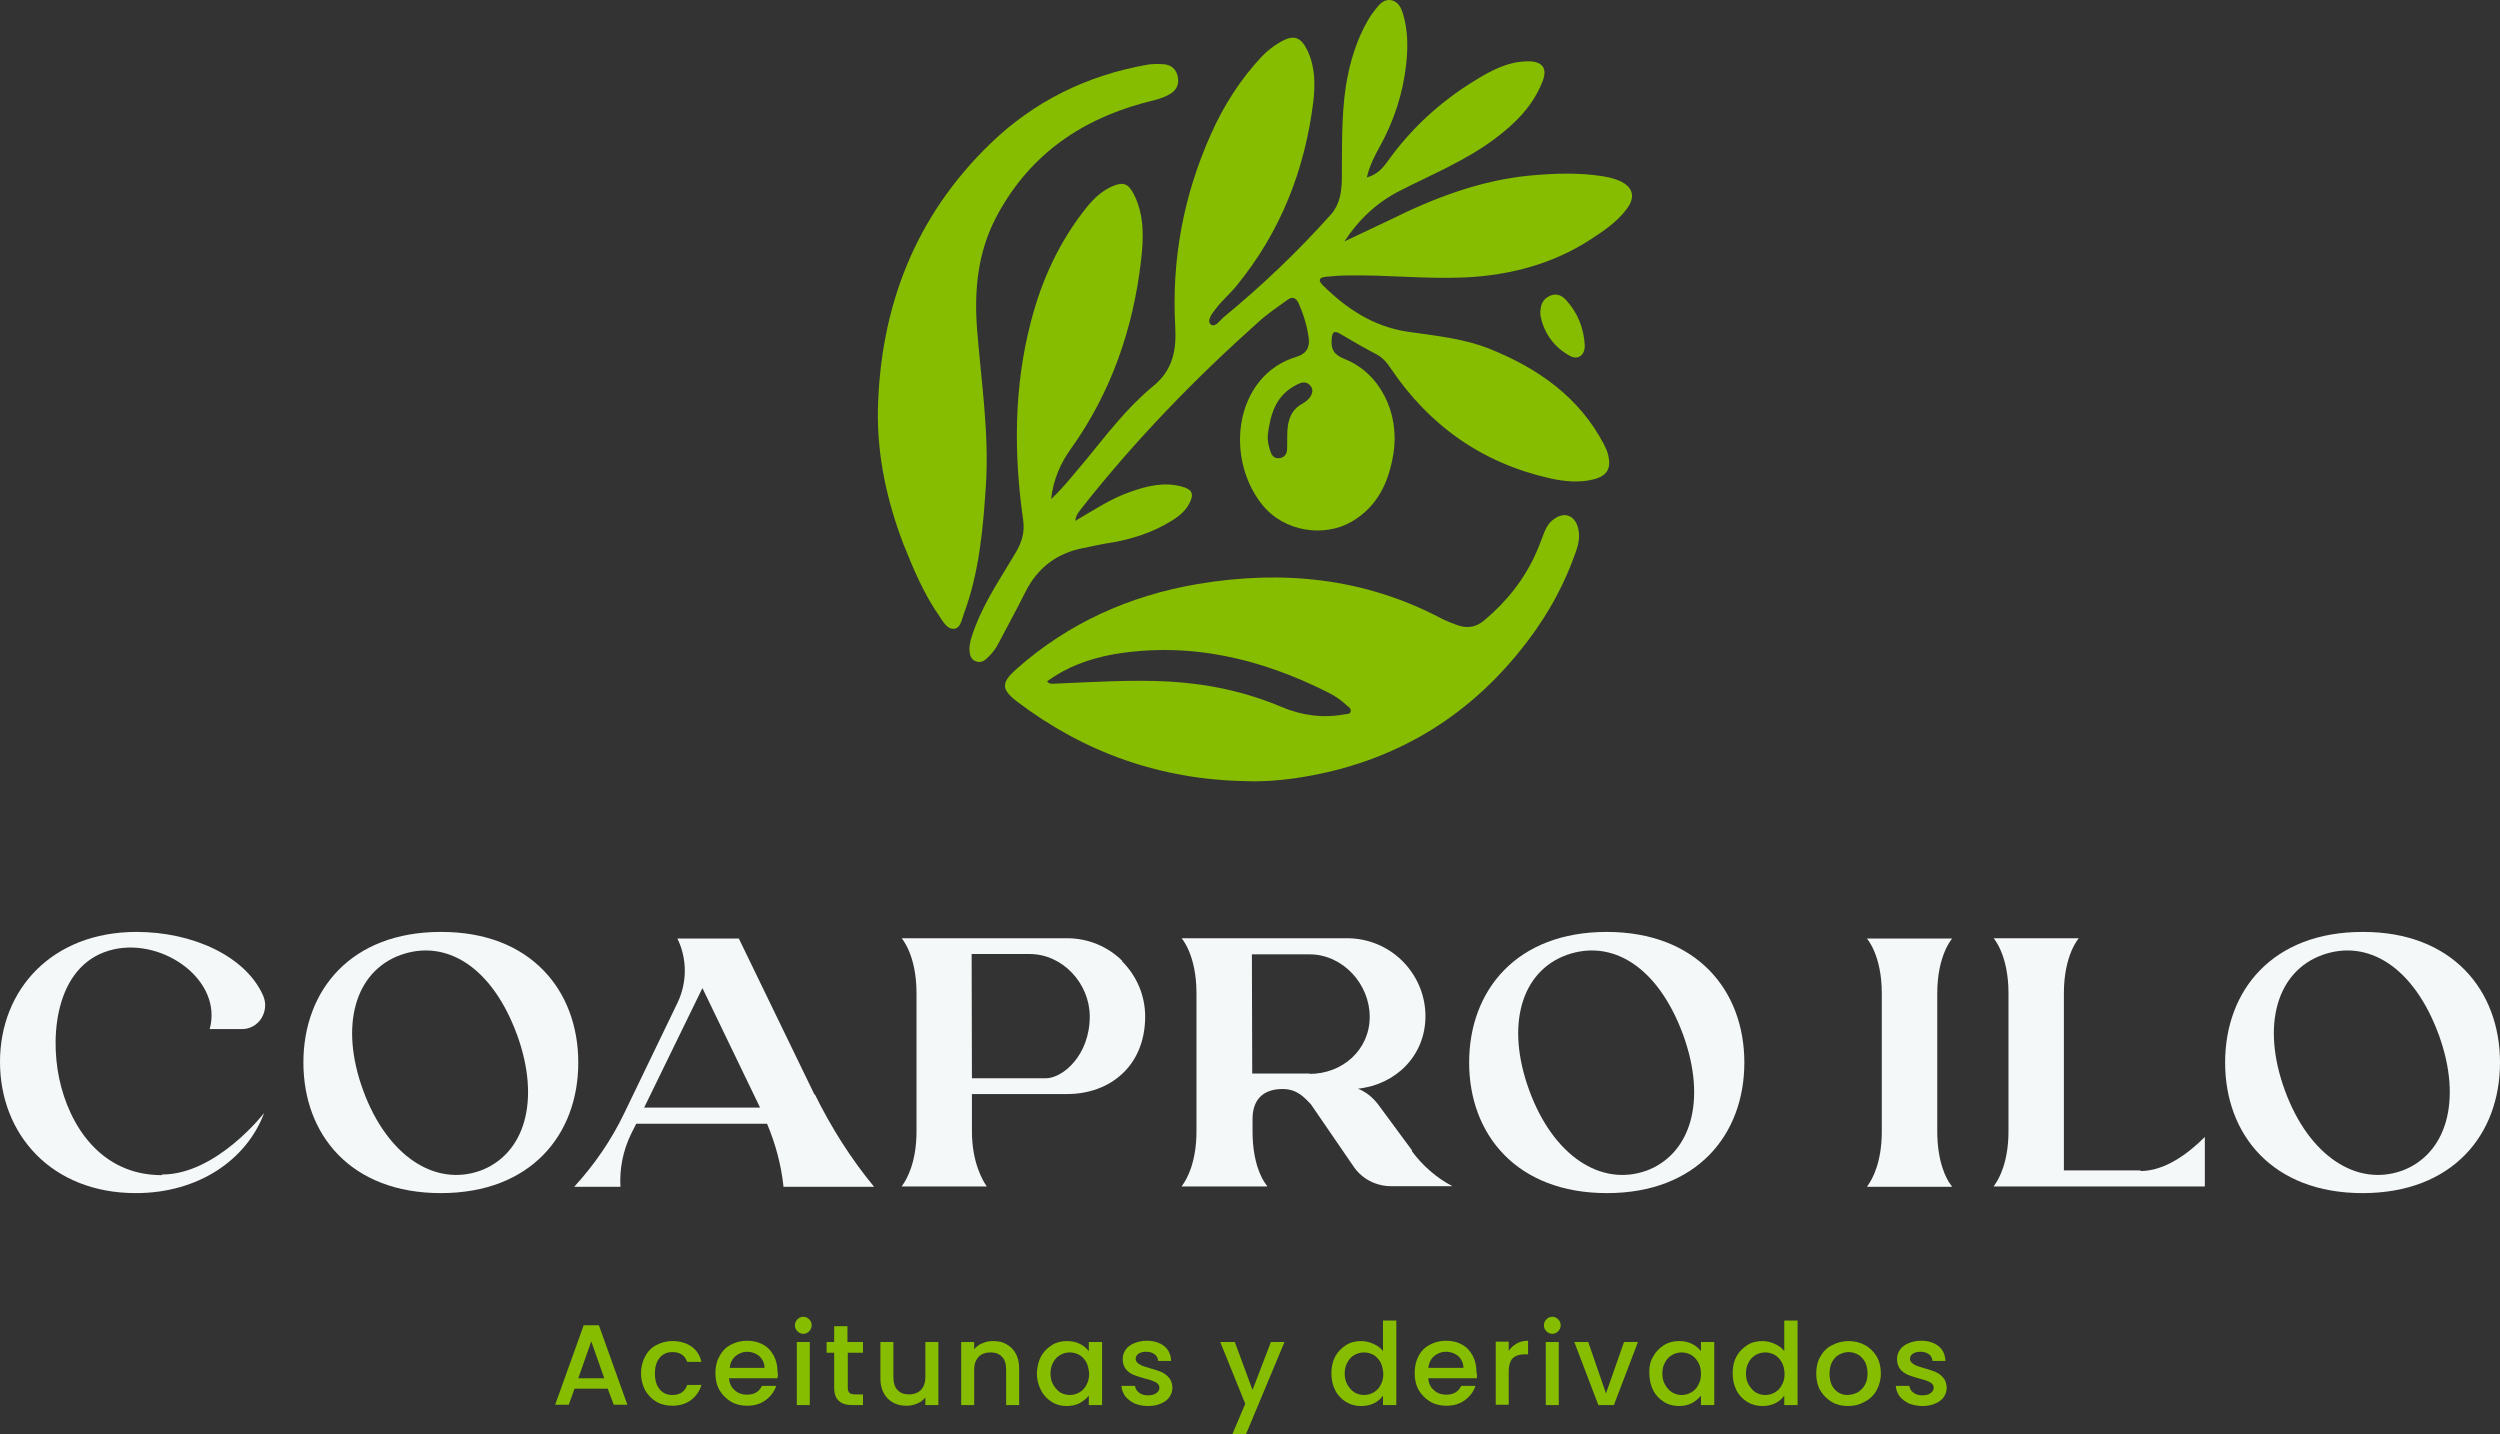 <svg width="61" height="35" viewBox="0 0 61 35" fill="none" xmlns="http://www.w3.org/2000/svg">
<rect x="0" y="0" width="61" height="35" fill="#333333" stroke="none"/>
<path d="M14.829 33.884H14.018L13.878 34.276H13.546L14.242 32.337H14.613L15.308 34.276H14.976L14.829 33.884ZM14.744 33.63L14.427 32.729L14.11 33.63H14.744Z" fill="#86BD00"/>
<path d="M15.741 33.099C15.803 32.976 15.895 32.883 16.011 32.822C16.127 32.76 16.258 32.722 16.405 32.722C16.591 32.722 16.745 32.768 16.869 32.853C16.993 32.937 17.078 33.068 17.116 33.23H16.768C16.738 33.153 16.699 33.091 16.637 33.053C16.575 33.007 16.498 32.991 16.405 32.991C16.274 32.991 16.173 33.037 16.096 33.13C16.019 33.222 15.98 33.353 15.98 33.514C15.98 33.676 16.019 33.807 16.096 33.899C16.173 33.992 16.274 34.038 16.405 34.038C16.591 34.038 16.714 33.953 16.768 33.792H17.116C17.07 33.946 16.985 34.069 16.861 34.161C16.738 34.253 16.583 34.3 16.405 34.3C16.258 34.3 16.127 34.269 16.011 34.2C15.895 34.13 15.81 34.038 15.741 33.922C15.679 33.799 15.64 33.661 15.64 33.507C15.64 33.353 15.679 33.214 15.741 33.099Z" fill="#86BD00"/>
<path d="M18.971 33.63H17.788C17.796 33.753 17.843 33.853 17.927 33.922C18.012 33.999 18.113 34.03 18.229 34.03C18.399 34.03 18.523 33.961 18.592 33.815H18.94C18.893 33.953 18.808 34.069 18.685 34.161C18.561 34.253 18.414 34.3 18.229 34.3C18.082 34.3 17.951 34.269 17.835 34.2C17.719 34.13 17.626 34.038 17.557 33.922C17.487 33.799 17.456 33.661 17.456 33.507C17.456 33.345 17.487 33.207 17.557 33.091C17.619 32.968 17.711 32.876 17.827 32.814C17.943 32.752 18.074 32.714 18.229 32.714C18.376 32.714 18.507 32.745 18.615 32.806C18.731 32.868 18.816 32.96 18.878 33.076C18.94 33.191 18.971 33.322 18.971 33.468C18.986 33.538 18.979 33.584 18.971 33.63ZM18.654 33.376C18.654 33.261 18.608 33.168 18.53 33.091C18.445 33.022 18.345 32.983 18.229 32.983C18.121 32.983 18.028 33.022 17.943 33.091C17.866 33.16 17.819 33.253 17.804 33.376H18.654Z" fill="#86BD00"/>
<path d="M19.458 32.483C19.419 32.445 19.396 32.398 19.396 32.337C19.396 32.283 19.419 32.229 19.458 32.191C19.496 32.152 19.543 32.129 19.604 32.129C19.659 32.129 19.705 32.152 19.744 32.191C19.782 32.229 19.805 32.275 19.805 32.337C19.805 32.391 19.782 32.445 19.744 32.483C19.705 32.522 19.659 32.545 19.604 32.545C19.543 32.545 19.496 32.522 19.458 32.483ZM19.759 32.745V34.284H19.442V32.745H19.759Z" fill="#86BD00"/>
<path d="M20.686 33.007V33.861C20.686 33.915 20.702 33.961 20.725 33.984C20.748 34.007 20.794 34.023 20.864 34.023H21.057V34.284H20.802C20.655 34.284 20.547 34.253 20.47 34.184C20.393 34.115 20.354 34.007 20.354 33.861V33.007H20.169V32.745H20.354V32.36H20.678V32.745H21.057V33.007H20.686Z" fill="#86BD00"/>
<path d="M22.896 32.745V34.284H22.579V34.099C22.525 34.161 22.464 34.215 22.379 34.246C22.294 34.284 22.209 34.3 22.116 34.3C21.992 34.3 21.884 34.276 21.791 34.223C21.698 34.169 21.621 34.099 21.567 33.999C21.513 33.899 21.482 33.784 21.482 33.645V32.745H21.799V33.599C21.799 33.738 21.83 33.846 21.899 33.915C21.969 33.992 22.062 34.023 22.185 34.023C22.301 34.023 22.402 33.984 22.471 33.915C22.541 33.838 22.579 33.738 22.579 33.599V32.745H22.896Z" fill="#86BD00"/>
<path d="M24.558 32.799C24.65 32.853 24.728 32.922 24.782 33.022C24.836 33.122 24.867 33.237 24.867 33.376V34.284H24.55V33.422C24.55 33.284 24.519 33.176 24.45 33.107C24.38 33.03 24.287 32.999 24.164 32.999C24.048 32.999 23.947 33.037 23.878 33.107C23.808 33.184 23.77 33.284 23.77 33.422V34.284H23.453V32.745H23.77V32.922C23.824 32.86 23.885 32.806 23.97 32.776C24.055 32.737 24.14 32.722 24.233 32.722C24.357 32.722 24.465 32.745 24.558 32.799Z" fill="#86BD00"/>
<path d="M25.4 33.099C25.462 32.983 25.554 32.891 25.663 32.822C25.771 32.753 25.894 32.722 26.034 32.722C26.157 32.722 26.258 32.745 26.35 32.791C26.443 32.837 26.513 32.899 26.567 32.968V32.745H26.891V34.284H26.567V34.053C26.513 34.123 26.435 34.184 26.343 34.238C26.25 34.284 26.142 34.307 26.026 34.307C25.894 34.307 25.771 34.276 25.663 34.207C25.554 34.138 25.462 34.046 25.4 33.922C25.338 33.799 25.299 33.661 25.299 33.507C25.307 33.353 25.338 33.214 25.4 33.099ZM26.505 33.237C26.459 33.16 26.404 33.099 26.335 33.06C26.265 33.022 26.188 32.999 26.103 32.999C26.018 32.999 25.941 33.022 25.871 33.06C25.802 33.099 25.74 33.16 25.701 33.237C25.655 33.314 25.632 33.407 25.632 33.514C25.632 33.622 25.655 33.715 25.701 33.792C25.748 33.869 25.802 33.93 25.871 33.976C25.941 34.015 26.018 34.038 26.103 34.038C26.188 34.038 26.265 34.015 26.335 33.976C26.404 33.938 26.466 33.876 26.505 33.799C26.551 33.722 26.575 33.63 26.575 33.522C26.567 33.407 26.544 33.314 26.505 33.237Z" fill="#86BD00"/>
<path d="M27.687 34.246C27.595 34.2 27.517 34.146 27.455 34.069C27.401 33.992 27.37 33.907 27.363 33.815H27.695C27.703 33.876 27.734 33.938 27.788 33.976C27.842 34.023 27.919 34.046 28.004 34.046C28.097 34.046 28.166 34.03 28.213 33.992C28.259 33.961 28.29 33.915 28.29 33.861C28.29 33.807 28.259 33.761 28.205 33.73C28.151 33.699 28.066 33.668 27.942 33.638C27.826 33.607 27.734 33.576 27.656 33.545C27.587 33.514 27.517 33.468 27.471 33.407C27.424 33.345 27.394 33.268 27.394 33.16C27.394 33.076 27.417 33.007 27.463 32.937C27.509 32.868 27.579 32.814 27.672 32.776C27.765 32.737 27.865 32.714 27.981 32.714C28.159 32.714 28.298 32.76 28.406 32.845C28.514 32.93 28.568 33.053 28.576 33.207H28.259C28.251 33.137 28.228 33.084 28.174 33.045C28.12 33.007 28.058 32.983 27.973 32.983C27.888 32.983 27.826 32.999 27.78 33.03C27.734 33.06 27.71 33.107 27.71 33.153C27.71 33.191 27.726 33.23 27.757 33.253C27.788 33.284 27.826 33.299 27.865 33.322C27.911 33.337 27.973 33.361 28.058 33.384C28.166 33.414 28.259 33.445 28.336 33.476C28.406 33.507 28.468 33.553 28.522 33.615C28.576 33.676 28.599 33.753 28.607 33.853C28.607 33.938 28.584 34.015 28.537 34.084C28.491 34.153 28.421 34.207 28.329 34.246C28.244 34.284 28.135 34.307 28.02 34.307C27.888 34.307 27.78 34.284 27.687 34.246Z" fill="#86BD00"/>
<path d="M31.342 32.745L30.4 35H30.067L30.384 34.253L29.774 32.745H30.129L30.562 33.915L31.01 32.745H31.342Z" fill="#86BD00"/>
<path d="M32.579 33.099C32.641 32.983 32.733 32.891 32.841 32.822C32.95 32.752 33.073 32.722 33.212 32.722C33.313 32.722 33.413 32.745 33.514 32.791C33.614 32.837 33.691 32.891 33.745 32.968V32.221H34.07V34.284H33.745V34.053C33.691 34.13 33.622 34.192 33.529 34.238C33.436 34.284 33.328 34.307 33.212 34.307C33.081 34.307 32.957 34.276 32.841 34.207C32.733 34.138 32.641 34.046 32.579 33.922C32.517 33.799 32.486 33.661 32.486 33.507C32.486 33.353 32.517 33.214 32.579 33.099ZM33.684 33.237C33.637 33.16 33.583 33.099 33.514 33.06C33.444 33.022 33.367 32.999 33.282 32.999C33.197 32.999 33.12 33.022 33.05 33.06C32.98 33.099 32.919 33.16 32.88 33.237C32.834 33.314 32.81 33.407 32.81 33.514C32.81 33.622 32.834 33.715 32.88 33.792C32.926 33.869 32.98 33.93 33.05 33.976C33.12 34.015 33.197 34.038 33.282 34.038C33.367 34.038 33.444 34.015 33.514 33.976C33.583 33.938 33.645 33.876 33.684 33.799C33.73 33.722 33.753 33.63 33.753 33.522C33.745 33.407 33.722 33.314 33.684 33.237Z" fill="#86BD00"/>
<path d="M36.033 33.63H34.851C34.858 33.753 34.905 33.853 34.99 33.922C35.075 33.999 35.175 34.03 35.291 34.03C35.461 34.03 35.585 33.961 35.654 33.815H36.002C35.956 33.953 35.871 34.069 35.747 34.161C35.623 34.253 35.477 34.3 35.291 34.3C35.144 34.3 35.013 34.269 34.897 34.2C34.781 34.13 34.688 34.038 34.619 33.922C34.549 33.799 34.518 33.661 34.518 33.507C34.518 33.345 34.549 33.207 34.611 33.091C34.673 32.968 34.766 32.876 34.882 32.814C34.997 32.752 35.129 32.714 35.283 32.714C35.43 32.714 35.562 32.745 35.67 32.806C35.786 32.868 35.871 32.96 35.932 33.076C35.994 33.191 36.025 33.322 36.025 33.468C36.041 33.538 36.041 33.584 36.033 33.63ZM35.708 33.376C35.708 33.261 35.662 33.168 35.585 33.091C35.5 33.022 35.399 32.983 35.276 32.983C35.167 32.983 35.075 33.022 34.99 33.091C34.912 33.16 34.866 33.253 34.851 33.376H35.708Z" fill="#86BD00"/>
<path d="M37.007 32.783C37.084 32.737 37.176 32.714 37.285 32.714V33.045H37.2C37.076 33.045 36.983 33.076 36.914 33.137C36.852 33.199 36.813 33.307 36.813 33.468V34.276H36.496V32.737H36.813V32.96C36.86 32.891 36.922 32.83 37.007 32.783Z" fill="#86BD00"/>
<path d="M37.733 32.483C37.694 32.445 37.671 32.398 37.671 32.337C37.671 32.283 37.694 32.229 37.733 32.191C37.772 32.152 37.818 32.129 37.88 32.129C37.934 32.129 37.98 32.152 38.019 32.191C38.057 32.229 38.081 32.275 38.081 32.337C38.081 32.391 38.057 32.445 38.019 32.483C37.98 32.522 37.934 32.545 37.88 32.545C37.818 32.545 37.772 32.522 37.733 32.483ZM38.034 32.745V34.284H37.717V32.745H38.034Z" fill="#86BD00"/>
<path d="M39.186 33.999L39.626 32.745H39.966L39.379 34.284H39L38.413 32.745H38.753L39.186 33.999Z" fill="#86BD00"/>
<path d="M40.337 33.099C40.399 32.983 40.492 32.891 40.6 32.822C40.708 32.753 40.831 32.722 40.971 32.722C41.094 32.722 41.195 32.745 41.287 32.791C41.38 32.837 41.45 32.899 41.504 32.968V32.745H41.828V34.284H41.504V34.053C41.45 34.123 41.372 34.184 41.28 34.238C41.187 34.284 41.079 34.307 40.963 34.307C40.831 34.307 40.708 34.276 40.6 34.207C40.492 34.138 40.399 34.046 40.337 33.922C40.275 33.799 40.244 33.661 40.244 33.507C40.236 33.353 40.267 33.214 40.337 33.099ZM41.434 33.237C41.388 33.16 41.334 33.099 41.264 33.06C41.195 33.022 41.117 32.999 41.032 32.999C40.947 32.999 40.87 33.022 40.801 33.06C40.731 33.099 40.669 33.16 40.631 33.237C40.584 33.314 40.561 33.407 40.561 33.514C40.561 33.622 40.584 33.715 40.631 33.792C40.677 33.869 40.731 33.93 40.801 33.976C40.87 34.015 40.947 34.038 41.032 34.038C41.117 34.038 41.195 34.015 41.264 33.976C41.334 33.938 41.396 33.876 41.434 33.799C41.481 33.722 41.504 33.63 41.504 33.522C41.504 33.407 41.481 33.314 41.434 33.237Z" fill="#86BD00"/>
<path d="M42.369 33.099C42.431 32.983 42.524 32.891 42.632 32.822C42.74 32.752 42.864 32.722 43.003 32.722C43.103 32.722 43.204 32.745 43.304 32.791C43.405 32.837 43.482 32.891 43.536 32.968V32.221H43.861V34.284H43.536V34.053C43.482 34.13 43.413 34.192 43.32 34.238C43.227 34.284 43.119 34.307 43.003 34.307C42.872 34.307 42.748 34.276 42.632 34.207C42.524 34.138 42.431 34.046 42.369 33.922C42.307 33.799 42.277 33.661 42.277 33.507C42.277 33.353 42.307 33.214 42.369 33.099ZM43.474 33.237C43.428 33.16 43.374 33.099 43.304 33.06C43.235 33.022 43.157 32.999 43.072 32.999C42.987 32.999 42.91 33.022 42.841 33.06C42.771 33.099 42.709 33.16 42.671 33.237C42.624 33.314 42.601 33.407 42.601 33.514C42.601 33.622 42.624 33.715 42.671 33.792C42.717 33.869 42.771 33.93 42.841 33.976C42.91 34.015 42.987 34.038 43.072 34.038C43.157 34.038 43.235 34.015 43.304 33.976C43.374 33.938 43.436 33.876 43.474 33.799C43.521 33.722 43.544 33.63 43.544 33.522C43.536 33.407 43.521 33.314 43.474 33.237Z" fill="#86BD00"/>
<path d="M44.695 34.207C44.579 34.138 44.486 34.046 44.417 33.93C44.347 33.807 44.316 33.669 44.316 33.514C44.316 33.361 44.347 33.222 44.417 33.099C44.486 32.976 44.579 32.883 44.703 32.822C44.819 32.76 44.958 32.722 45.105 32.722C45.252 32.722 45.383 32.753 45.507 32.822C45.623 32.883 45.723 32.983 45.792 33.099C45.862 33.222 45.893 33.361 45.893 33.514C45.893 33.669 45.854 33.807 45.785 33.93C45.715 34.053 45.615 34.146 45.491 34.207C45.367 34.276 45.236 34.307 45.089 34.307C44.942 34.307 44.811 34.276 44.695 34.207ZM45.321 33.976C45.391 33.938 45.453 33.876 45.499 33.799C45.545 33.722 45.568 33.63 45.568 33.514C45.568 33.407 45.545 33.307 45.507 33.23C45.46 33.153 45.406 33.091 45.337 33.053C45.267 33.014 45.19 32.991 45.105 32.991C45.02 32.991 44.95 33.014 44.873 33.053C44.803 33.091 44.749 33.153 44.703 33.23C44.664 33.307 44.641 33.399 44.641 33.514C44.641 33.676 44.68 33.807 44.765 33.899C44.85 33.992 44.958 34.038 45.081 34.038C45.174 34.03 45.252 34.015 45.321 33.976Z" fill="#86BD00"/>
<path d="M46.581 34.246C46.488 34.2 46.411 34.146 46.349 34.069C46.295 33.992 46.264 33.907 46.256 33.815H46.588C46.596 33.876 46.627 33.938 46.681 33.976C46.735 34.023 46.812 34.046 46.898 34.046C46.99 34.046 47.06 34.03 47.106 33.992C47.153 33.961 47.183 33.915 47.183 33.861C47.183 33.807 47.153 33.761 47.098 33.73C47.044 33.699 46.959 33.668 46.836 33.638C46.72 33.607 46.627 33.576 46.55 33.545C46.48 33.514 46.411 33.468 46.364 33.407C46.318 33.345 46.287 33.268 46.287 33.16C46.287 33.076 46.31 33.007 46.357 32.937C46.403 32.868 46.472 32.814 46.565 32.776C46.658 32.737 46.758 32.714 46.874 32.714C47.052 32.714 47.191 32.76 47.299 32.845C47.407 32.93 47.462 33.053 47.469 33.207H47.153C47.145 33.137 47.122 33.084 47.068 33.045C47.013 33.007 46.952 32.983 46.867 32.983C46.782 32.983 46.72 32.999 46.673 33.03C46.627 33.06 46.604 33.107 46.604 33.153C46.604 33.191 46.619 33.23 46.65 33.253C46.681 33.284 46.72 33.299 46.758 33.322C46.805 33.337 46.867 33.361 46.952 33.384C47.068 33.414 47.153 33.445 47.23 33.476C47.299 33.507 47.361 33.553 47.415 33.615C47.469 33.676 47.492 33.753 47.5 33.853C47.5 33.938 47.477 34.015 47.431 34.084C47.384 34.153 47.315 34.207 47.222 34.246C47.137 34.284 47.029 34.307 46.913 34.307C46.789 34.307 46.681 34.284 46.581 34.246Z" fill="#86BD00"/>
<path d="M26.235 12.71C26.698 12.441 27.108 12.164 27.579 12.002C27.989 11.856 28.398 11.756 28.831 11.871C29.094 11.941 29.148 12.056 29.009 12.303C28.916 12.472 28.769 12.595 28.607 12.695C28.105 13.011 27.548 13.18 26.969 13.264C26.791 13.295 26.613 13.334 26.435 13.372C25.786 13.495 25.315 13.857 25.021 14.442C24.813 14.858 24.589 15.266 24.372 15.681C24.303 15.82 24.21 15.943 24.094 16.051C24.017 16.128 23.924 16.182 23.808 16.135C23.684 16.089 23.661 15.974 23.654 15.851C23.654 15.65 23.731 15.466 23.8 15.281C24.048 14.635 24.442 14.065 24.79 13.472C24.929 13.234 25.006 12.995 24.967 12.703C24.735 11.079 24.735 9.455 25.153 7.854C25.415 6.83 25.856 5.876 26.52 5.052C26.69 4.844 26.891 4.652 27.146 4.544C27.409 4.429 27.533 4.483 27.664 4.737C27.927 5.252 27.904 5.806 27.842 6.353C27.649 8.023 27.115 9.57 26.126 10.956C25.879 11.302 25.701 11.694 25.647 12.179C25.987 11.856 26.242 11.517 26.513 11.202C27.023 10.578 27.509 9.94 28.135 9.424C28.622 9.031 28.707 8.531 28.676 7.977C28.584 6.338 28.877 4.767 29.55 3.267C29.859 2.574 30.261 1.943 30.786 1.381C30.925 1.235 31.08 1.119 31.25 1.019C31.566 0.842 31.736 0.896 31.899 1.227C32.092 1.627 32.092 2.058 32.045 2.481C31.837 4.152 31.242 5.668 30.168 6.976C30.013 7.169 29.82 7.33 29.673 7.523C29.588 7.631 29.441 7.815 29.534 7.908C29.642 8.015 29.766 7.815 29.859 7.738C30.794 6.969 31.667 6.137 32.471 5.237C32.687 4.998 32.733 4.698 32.741 4.39C32.749 3.621 32.725 2.851 32.841 2.089C32.934 1.519 33.096 0.973 33.39 0.473C33.444 0.38 33.506 0.296 33.575 0.211C33.668 0.088 33.776 -0.02 33.939 0.003C34.116 0.034 34.186 0.188 34.232 0.334C34.356 0.742 34.356 1.158 34.31 1.573C34.232 2.281 34.016 2.943 33.668 3.574C33.545 3.798 33.421 4.029 33.351 4.329C33.606 4.259 33.745 4.098 33.869 3.921C34.433 3.136 35.129 2.497 35.948 1.989C36.357 1.735 36.782 1.496 37.292 1.496C37.632 1.496 37.764 1.666 37.64 1.981C37.408 2.582 36.968 3.02 36.458 3.397C35.747 3.928 34.928 4.259 34.147 4.66C33.591 4.944 33.151 5.36 32.803 5.891C33.174 5.714 33.537 5.545 33.908 5.368C34.997 4.829 36.118 4.398 37.346 4.282C37.941 4.229 38.544 4.206 39.139 4.306C39.271 4.329 39.394 4.359 39.518 4.413C39.842 4.56 39.912 4.798 39.703 5.083C39.471 5.406 39.139 5.629 38.807 5.845C37.88 6.445 36.844 6.715 35.755 6.769C34.781 6.815 33.815 6.699 32.849 6.722C32.687 6.722 32.525 6.738 32.355 6.753C32.185 6.769 32.154 6.838 32.277 6.961C32.857 7.531 33.498 7.962 34.333 8.092C35.013 8.192 35.708 8.254 36.357 8.516C37.54 8.993 38.536 9.693 39.139 10.848C39.178 10.925 39.217 11.009 39.24 11.102C39.317 11.425 39.217 11.61 38.892 11.694C38.536 11.787 38.173 11.748 37.818 11.671C36.149 11.294 34.858 10.371 33.916 8.962C33.823 8.824 33.715 8.708 33.56 8.631C33.266 8.477 32.988 8.316 32.702 8.146C32.556 8.062 32.509 8.092 32.494 8.262C32.471 8.508 32.532 8.647 32.795 8.754C33.668 9.093 34.155 10.07 34.001 11.056C33.892 11.756 33.614 12.364 32.973 12.733C32.316 13.111 31.335 12.988 30.794 12.31C30.114 11.456 30.067 10.14 30.724 9.316C30.964 9.016 31.273 8.816 31.628 8.708C31.883 8.631 31.968 8.47 31.93 8.231C31.891 7.946 31.806 7.669 31.69 7.407C31.62 7.253 31.528 7.23 31.404 7.323C31.165 7.5 30.917 7.661 30.701 7.861C29.148 9.247 27.71 10.732 26.42 12.364C26.358 12.456 26.258 12.533 26.235 12.71ZM30.933 10.617C30.925 10.763 30.956 10.894 31.002 11.025C31.033 11.125 31.103 11.194 31.219 11.179C31.335 11.163 31.396 11.086 31.404 10.979C31.412 10.825 31.404 10.671 31.412 10.517C31.427 10.232 31.512 9.993 31.783 9.847C31.991 9.732 32.084 9.539 31.976 9.416C31.845 9.255 31.682 9.362 31.559 9.432C31.103 9.701 30.995 10.147 30.933 10.617Z" fill="#86BD00"/>
<path d="M30.423 19.06C28.344 19.029 26.474 18.375 24.82 17.121C24.426 16.82 24.426 16.659 24.797 16.328C26.064 15.204 27.556 14.534 29.225 14.25C31.288 13.903 33.282 14.096 35.167 15.089C35.283 15.15 35.407 15.196 35.531 15.243C35.786 15.343 36.01 15.312 36.218 15.135C36.759 14.681 37.192 14.142 37.478 13.495C37.555 13.326 37.617 13.149 37.687 12.972C37.741 12.841 37.818 12.726 37.941 12.649C38.181 12.487 38.413 12.579 38.498 12.857C38.567 13.08 38.513 13.295 38.436 13.503C38.119 14.404 37.64 15.212 37.037 15.943C35.623 17.667 33.792 18.675 31.582 18.991C31.195 19.045 30.809 19.076 30.423 19.06ZM25.547 16.628C25.616 16.697 25.663 16.682 25.717 16.682C26.644 16.643 27.571 16.582 28.499 16.628C29.465 16.682 30.384 16.874 31.273 17.251C31.767 17.459 32.285 17.529 32.818 17.428C32.872 17.421 32.942 17.428 32.957 17.359C32.973 17.298 32.919 17.259 32.872 17.221C32.733 17.09 32.579 16.982 32.409 16.897C30.755 16.066 29.024 15.65 27.162 15.966C26.582 16.074 26.034 16.266 25.547 16.628Z" fill="#86BD00"/>
<path d="M21.42 10.024C21.474 7.492 22.325 5.283 24.164 3.505C25.23 2.474 26.513 1.843 27.981 1.581C28.112 1.558 28.244 1.558 28.375 1.566C28.568 1.573 28.7 1.681 28.738 1.873C28.777 2.066 28.7 2.212 28.53 2.304C28.329 2.42 28.097 2.458 27.873 2.52C26.281 2.959 25.052 3.859 24.287 5.337C23.855 6.184 23.77 7.084 23.839 8.015C23.939 9.293 24.14 10.571 24.055 11.856C23.986 12.911 23.893 13.965 23.522 14.966C23.468 15.104 23.445 15.32 23.283 15.343C23.113 15.358 23.012 15.173 22.927 15.043C22.541 14.496 22.286 13.88 22.039 13.265C21.645 12.226 21.405 11.148 21.42 10.024Z" fill="#86BD00"/>
<path d="M37.586 7.692C37.571 7.415 37.663 7.284 37.826 7.215C37.988 7.146 38.119 7.215 38.22 7.33C38.498 7.638 38.645 8.008 38.668 8.423C38.676 8.677 38.49 8.8 38.282 8.67C37.872 8.439 37.656 8.069 37.586 7.692Z" fill="#86BD00"/>
<path d="M3.956 28.658C5.286 28.658 6.445 27.157 6.445 27.157C6.02 28.296 4.845 29.112 3.315 29.112C1.252 29.112 0 27.673 0 25.91C0 24.148 1.267 22.739 3.33 22.739C4.706 22.739 5.996 23.332 6.421 24.294C6.584 24.671 6.321 25.11 5.904 25.11H5.116C5.44 23.932 4.003 22.893 2.782 23.163C1.391 23.471 1.205 25.187 1.445 26.318C1.685 27.45 2.45 28.674 3.949 28.674L3.956 28.658Z" fill="#F5F8F8"/>
<path d="M14.11 25.926C14.11 27.688 12.951 29.112 10.757 29.112C8.562 29.112 7.403 27.688 7.403 25.926C7.403 24.163 8.562 22.739 10.757 22.739C12.943 22.732 14.11 24.163 14.11 25.926ZM11.699 28.573C12.804 28.173 13.198 26.857 12.619 25.256C12.001 23.57 10.872 22.909 9.775 23.301C8.67 23.701 8.276 25.01 8.863 26.611C9.451 28.212 10.617 28.958 11.715 28.566L11.699 28.573Z" fill="#F5F8F8"/>
<path d="M19.883 26.703C20.277 27.503 20.756 28.265 21.328 28.958H19.118C19.064 28.435 18.924 27.911 18.716 27.419H15.524L15.393 27.68C15.2 28.081 15.115 28.519 15.138 28.958H14.01C14.504 28.419 14.922 27.811 15.238 27.149L16.537 24.456C16.768 23.963 16.768 23.393 16.529 22.901H18.028L19.867 26.695V26.703H19.883ZM18.546 27.026L17.139 24.109L15.717 27.026H18.546Z" fill="#F5F8F8"/>
<path d="M27.378 23.455C27.726 23.801 27.942 24.279 27.942 24.802C27.942 26.01 27.084 26.695 26.034 26.695H23.715V27.604C23.715 28.373 23.986 28.82 24.078 28.95H22L22.031 28.904C22.123 28.773 22.363 28.365 22.363 27.604V24.232C22.363 23.293 22 22.893 22 22.893H26.034C26.559 22.893 27.038 23.101 27.386 23.447H27.378V23.455ZM26.59 24.802C26.59 24.001 25.933 23.278 25.122 23.278H23.708L23.715 26.31H25.516C25.933 26.31 26.59 25.749 26.59 24.802Z" fill="#F5F8F8"/>
<path d="M34.449 28.088C34.712 28.442 35.044 28.735 35.438 28.943H33.947C33.591 28.943 33.259 28.781 33.05 28.496L31.984 26.942C31.821 26.772 31.644 26.572 31.296 26.572C30.817 26.572 30.562 26.834 30.562 27.303V27.604C30.562 28.373 30.794 28.781 30.894 28.904L30.925 28.95H28.831L28.862 28.904C28.955 28.773 29.194 28.365 29.194 27.604V24.232C29.194 23.293 28.831 22.893 28.831 22.893H32.865C33.39 22.893 33.869 23.101 34.217 23.447C34.565 23.794 34.781 24.271 34.781 24.794C34.781 25.756 34.062 26.464 33.135 26.564C33.328 26.641 33.49 26.772 33.622 26.942L34.456 28.073L34.449 28.088ZM31.953 26.203C32.756 26.203 33.421 25.618 33.421 24.81C33.421 24.009 32.764 23.286 31.953 23.286H30.546L30.554 26.195H31.96H31.953V26.203Z" fill="#F5F8F8"/>
<path d="M42.562 25.926C42.562 27.688 41.403 29.112 39.209 29.112C37.014 29.112 35.847 27.688 35.847 25.926C35.847 24.163 37.007 22.739 39.201 22.739C41.396 22.739 42.562 24.163 42.562 25.926ZM40.152 28.573C41.257 28.173 41.651 26.857 41.071 25.256C40.453 23.57 39.325 22.909 38.227 23.301C37.122 23.701 36.728 25.01 37.316 26.611C37.903 28.212 39.07 28.958 40.167 28.566L40.152 28.573Z" fill="#F5F8F8"/>
<path d="M47.601 28.912L47.632 28.958H45.553L45.584 28.912C45.677 28.781 45.916 28.373 45.916 27.611V24.24C45.916 23.301 45.553 22.901 45.553 22.901H47.632C47.632 22.901 47.269 23.301 47.269 24.24V27.604C47.269 28.373 47.5 28.781 47.601 28.912Z" fill="#F5F8F8"/>
<path d="M52.229 28.573C52.817 28.573 53.381 28.158 53.798 27.742V28.95H48.644L48.675 28.904C48.768 28.773 49.007 28.365 49.007 27.604V24.232C49.007 23.293 48.644 22.893 48.644 22.893H50.723C50.723 22.893 50.359 23.293 50.359 24.232V28.558H52.229V28.573Z" fill="#F5F8F8"/>
<path d="M61 25.926C61 27.688 59.841 29.112 57.646 29.112C55.452 29.112 54.293 27.688 54.293 25.926C54.293 24.163 55.452 22.739 57.646 22.739C59.833 22.732 61 24.163 61 25.926ZM58.589 28.573C59.694 28.173 60.088 26.857 59.509 25.256C58.89 23.57 57.762 22.909 56.665 23.301C55.56 23.701 55.166 25.01 55.753 26.611C56.34 28.212 57.507 28.958 58.605 28.566L58.589 28.573Z" fill="#F5F8F8"/>
</svg>
